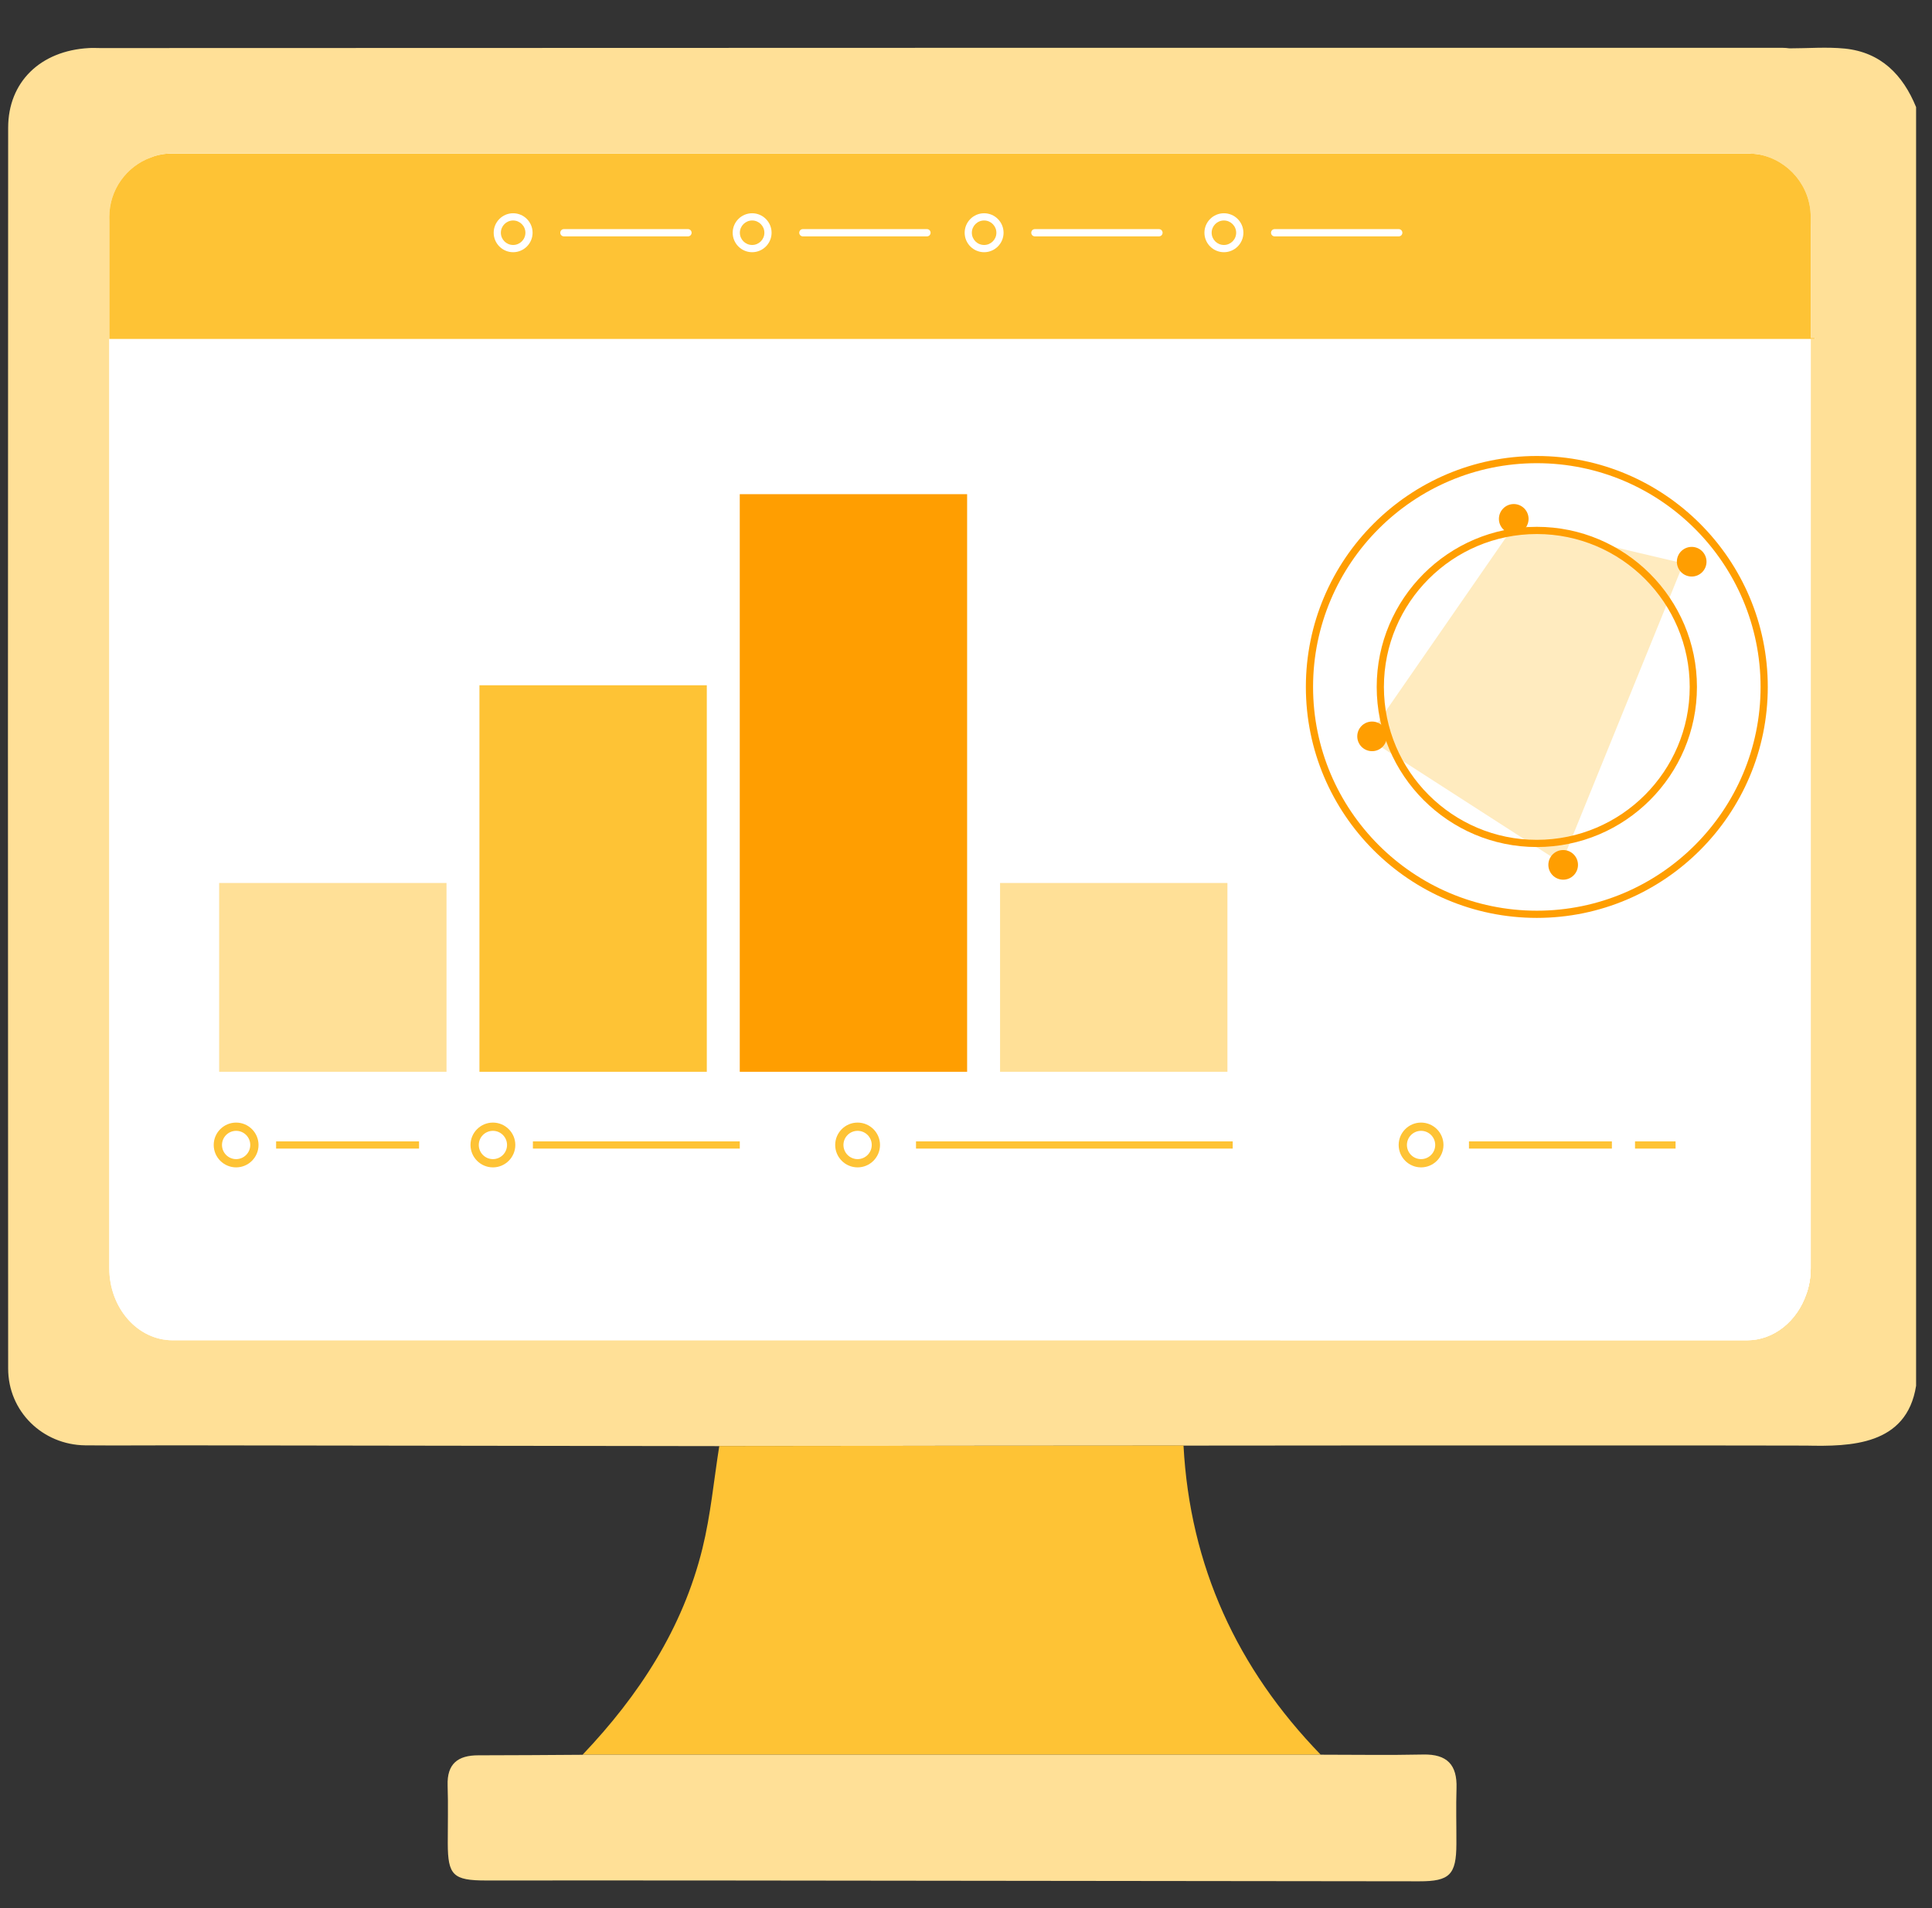 <?xml version="1.0" encoding="UTF-8"?> <svg xmlns="http://www.w3.org/2000/svg" width="81" height="80" viewBox="0 0 81 80" fill="none"><rect x="0" y="0" width="81" height="80" fill="#333333" stroke="none"/><g clip-path="url(#clip0_39_1044)"><path d="M80.333 4.491V58.1C79.939 60.608 77.578 60.649 75.727 60.609C75.438 60.602 58.324 60.598 50.054 60.609C43.572 60.609 37.079 60.619 30.597 60.631C22.861 60.62 15.136 60.609 7.4 60.598C6.125 60.598 4.848 60.609 3.572 60.598C1.774 60.575 0.342 59.166 0.342 57.379C0.33 40.031 0.33 22.693 0.342 5.356C0.342 3.436 1.696 2.126 3.726 2.015C3.882 2.004 4.037 2.015 4.204 2.015C27.712 2.004 51.209 2.004 74.717 2.004C74.828 2.004 74.928 2.015 75.028 2.027C75.805 2.027 76.581 1.961 77.348 2.037C78.858 2.193 79.779 3.137 80.333 4.491Z" fill="#FFE097"></path><path d="M30.157 60.627C36.645 60.62 43.131 60.614 49.619 60.606C49.89 65.658 51.866 69.952 55.371 73.567C45.057 73.567 34.742 73.567 24.428 73.567C26.787 71.082 28.624 68.279 29.45 64.92C29.796 63.516 29.928 62.059 30.156 60.626L30.157 60.627Z" fill="#FEC335"></path><path d="M24.428 73.568C34.742 73.568 45.057 73.568 55.371 73.568C56.803 73.568 58.236 73.592 59.667 73.561C60.667 73.539 61.097 73.989 61.065 74.972C61.04 75.753 61.063 76.534 61.06 77.316C61.055 78.599 60.779 78.878 59.505 78.876C49.588 78.865 39.669 78.852 29.751 78.842C26.627 78.838 23.503 78.842 20.378 78.842C18.997 78.842 18.775 78.624 18.773 77.28C18.771 76.472 18.794 75.664 18.767 74.858C18.736 73.946 19.198 73.593 20.055 73.594C21.512 73.595 22.97 73.58 24.427 73.572L24.428 73.568Z" fill="#FFE097"></path><path d="M75.915 9.47V53.171C75.915 53.555 75.851 53.918 75.734 54.249C75.349 55.381 74.378 56.193 73.246 56.193H7.24C5.767 56.193 4.582 54.837 4.582 53.171V9.47C4.582 8.146 5.318 7.014 6.365 6.608C6.557 6.534 6.76 6.48 6.963 6.448C7.059 6.448 7.144 6.438 7.24 6.438H73.246C73.31 6.438 73.363 6.438 73.417 6.448H73.523C73.609 6.459 73.684 6.47 73.769 6.48C74.858 6.736 75.701 7.74 75.872 8.989C75.894 9.085 75.904 9.171 75.904 9.267C75.915 9.331 75.915 9.406 75.915 9.47Z" fill="white"></path><path d="M75.915 9.47V53.171C75.915 53.555 75.851 53.918 75.734 54.249C75.349 55.381 74.378 56.193 73.246 56.193H7.24C5.767 56.193 4.582 54.837 4.582 53.171V9.096C4.582 7.964 5.297 6.982 6.311 6.608C6.514 6.523 6.738 6.47 6.963 6.448C7.059 6.448 7.144 6.438 7.24 6.438H73.246C73.31 6.438 73.363 6.438 73.417 6.448C74.634 6.587 75.638 7.633 75.872 8.989C75.894 9.085 75.904 9.171 75.904 9.267C75.915 9.331 75.915 9.406 75.915 9.47Z" fill="white"></path><path d="M75.915 14.168V9.096C75.915 7.815 74.997 6.726 73.769 6.48C73.684 6.47 73.609 6.459 73.523 6.448H73.417C73.363 6.438 73.31 6.438 73.246 6.438H7.24C7.144 6.438 7.059 6.448 6.963 6.448C6.738 6.47 6.514 6.523 6.311 6.608H73.15C74.57 6.608 75.734 7.943 75.734 9.587V54.249C75.851 53.918 75.915 53.555 75.915 53.171V14.21H76.086V14.168H75.915Z" fill="white"></path><path fill-rule="evenodd" clip-rule="evenodd" d="M76.086 14.168V14.21H75.915V53.171C75.915 53.555 75.851 53.918 75.734 54.249C75.349 55.381 74.378 56.193 73.246 56.193H53.675V14.168H76.086Z" fill="white"></path><path fill-rule="evenodd" clip-rule="evenodd" d="M76.086 14.168V14.21H4.582V9.096C4.582 7.964 5.297 6.982 6.311 6.608C6.514 6.523 6.738 6.47 6.963 6.448C7.059 6.448 7.144 6.438 7.24 6.438H73.246C73.31 6.438 73.363 6.438 73.417 6.448H73.523C73.609 6.459 73.684 6.47 73.769 6.48C74.997 6.726 75.915 7.815 75.915 9.096V14.168H76.086Z" fill="#FEC335"></path><path d="M28.845 9.91H23.64C23.557 9.91 23.49 9.842 23.49 9.758C23.49 9.674 23.557 9.606 23.64 9.606H28.845C28.928 9.606 28.996 9.674 28.996 9.758C28.996 9.842 28.928 9.91 28.845 9.91Z" fill="white"></path><path d="M38.865 9.91H33.66C33.576 9.91 33.509 9.842 33.509 9.758C33.509 9.674 33.576 9.606 33.66 9.606H38.865C38.948 9.606 39.015 9.674 39.015 9.758C39.015 9.842 38.948 9.91 38.865 9.91Z" fill="white"></path><path d="M48.59 9.91H43.386C43.303 9.91 43.236 9.842 43.236 9.758C43.236 9.674 43.303 9.606 43.386 9.606H48.59C48.674 9.606 48.742 9.674 48.742 9.758C48.742 9.842 48.675 9.91 48.59 9.91Z" fill="white"></path><path d="M58.644 9.91H53.44C53.357 9.91 53.288 9.842 53.288 9.758C53.288 9.674 53.355 9.606 53.44 9.606H58.644C58.727 9.606 58.795 9.674 58.795 9.758C58.795 9.842 58.728 9.91 58.644 9.91Z" fill="white"></path><path d="M21.513 10.574C21.064 10.574 20.698 10.207 20.698 9.758C20.698 9.308 21.064 8.941 21.513 8.941C21.963 8.941 22.329 9.308 22.329 9.758C22.329 10.207 21.963 10.574 21.513 10.574ZM21.513 9.244C21.229 9.244 20.999 9.475 20.999 9.758C20.999 10.041 21.229 10.271 21.513 10.271C21.797 10.271 22.028 10.041 22.028 9.758C22.028 9.475 21.797 9.244 21.513 9.244Z" fill="white"></path><path d="M31.534 10.574C31.084 10.574 30.718 10.207 30.718 9.758C30.718 9.308 31.084 8.941 31.534 8.941C31.983 8.941 32.349 9.308 32.349 9.758C32.349 10.207 31.983 10.574 31.534 10.574ZM31.534 9.244C31.25 9.244 31.019 9.475 31.019 9.758C31.019 10.041 31.25 10.271 31.534 10.271C31.818 10.271 32.047 10.041 32.047 9.758C32.047 9.475 31.817 9.244 31.534 9.244Z" fill="white"></path><path d="M41.26 10.574C40.81 10.574 40.444 10.207 40.444 9.758C40.444 9.308 40.81 8.941 41.26 8.941C41.709 8.941 42.075 9.308 42.075 9.758C42.075 10.207 41.709 10.574 41.26 10.574ZM41.26 9.244C40.975 9.244 40.745 9.475 40.745 9.758C40.745 10.041 40.975 10.271 41.26 10.271C41.544 10.271 41.774 10.041 41.774 9.758C41.774 9.475 41.544 9.244 41.26 9.244Z" fill="white"></path><path d="M51.313 10.574C50.864 10.574 50.496 10.207 50.496 9.758C50.496 9.308 50.864 8.941 51.313 8.941C51.763 8.941 52.13 9.308 52.13 9.758C52.13 10.207 51.763 10.574 51.313 10.574ZM51.313 9.244C51.029 9.244 50.799 9.475 50.799 9.758C50.799 10.041 51.03 10.271 51.313 10.271C51.596 10.271 51.827 10.041 51.827 9.758C51.827 9.475 51.596 9.244 51.313 9.244Z" fill="white"></path><path d="M17.569 47.854H11.576V48.156H17.569V47.854Z" fill="#FEC335"></path><path d="M31.016 47.854H22.342V48.156H31.016V47.854Z" fill="#FEC335"></path><path d="M51.682 47.854H38.404V48.156H51.682V47.854Z" fill="#FEC335"></path><path d="M67.579 47.854H61.587V48.156H67.579V47.854Z" fill="#FEC335"></path><path d="M70.249 47.854H68.549V48.156H70.249V47.854Z" fill="#FEC335"></path><path d="M9.9 48.944C9.382 48.944 8.96 48.522 8.96 48.004C8.96 47.487 9.382 47.066 9.9 47.066C10.418 47.066 10.839 47.488 10.839 48.004C10.839 48.521 10.418 48.944 9.9 48.944ZM9.9 47.412C9.573 47.412 9.307 47.678 9.307 48.004C9.307 48.331 9.573 48.598 9.9 48.598C10.227 48.598 10.492 48.332 10.492 48.004C10.492 47.677 10.227 47.412 9.9 47.412Z" fill="#FEC335"></path><path d="M20.666 48.944C20.148 48.944 19.726 48.522 19.726 48.004C19.726 47.487 20.148 47.066 20.666 47.066C21.183 47.066 21.605 47.488 21.605 48.004C21.605 48.521 21.183 48.944 20.666 48.944ZM20.666 47.412C20.339 47.412 20.073 47.678 20.073 48.004C20.073 48.331 20.339 48.598 20.666 48.598C20.992 48.598 21.258 48.332 21.258 48.004C21.258 47.677 20.992 47.412 20.666 47.412Z" fill="#FEC335"></path><path d="M35.955 48.944C35.437 48.944 35.016 48.522 35.016 48.004C35.016 47.487 35.437 47.066 35.955 47.066C36.473 47.066 36.895 47.488 36.895 48.004C36.895 48.521 36.473 48.944 35.955 48.944ZM35.955 47.412C35.628 47.412 35.362 47.678 35.362 48.004C35.362 48.331 35.628 48.598 35.955 48.598C36.282 48.598 36.548 48.332 36.548 48.004C36.548 47.677 36.282 47.412 35.955 47.412Z" fill="#FEC335"></path><path d="M59.579 48.944C59.061 48.944 58.64 48.522 58.64 48.004C58.64 47.487 59.061 47.066 59.579 47.066C60.097 47.066 60.518 47.488 60.518 48.004C60.518 48.521 60.096 48.944 59.579 48.944ZM59.579 47.412C59.251 47.412 58.986 47.678 58.986 48.004C58.986 48.331 59.251 48.598 59.579 48.598C59.907 48.598 60.172 48.332 60.172 48.004C60.172 47.677 59.906 47.412 59.579 47.412Z" fill="#FEC335"></path><path d="M18.72 37.02H9.188V44.936H18.72V37.02Z" fill="#FFE097"></path><path d="M51.46 37.02H41.928V44.936H51.46V37.02Z" fill="#FFE097"></path><path d="M29.633 28.731H20.101V44.936H29.633V28.731Z" fill="#FEC335"></path><path d="M40.547 20.719H31.015V44.936H40.547V20.719Z" fill="#FF9E01"></path><path d="M65.469 36.191L57.318 30.942L63.534 21.962L70.58 23.62L65.469 36.191Z" fill="#FFEBBF"></path><path d="M63.465 22.376C63.808 22.376 64.086 22.098 64.086 21.755C64.086 21.412 63.808 21.133 63.465 21.133C63.121 21.133 62.843 21.412 62.843 21.755C62.843 22.098 63.121 22.376 63.465 22.376Z" fill="#FF9E01"></path><path d="M70.925 24.172C71.268 24.172 71.546 23.894 71.546 23.551C71.546 23.207 71.268 22.929 70.925 22.929C70.581 22.929 70.303 23.207 70.303 23.551C70.303 23.894 70.581 24.172 70.925 24.172Z" fill="#FF9E01"></path><path d="M65.537 36.882C65.88 36.882 66.158 36.604 66.158 36.261C66.158 35.917 65.88 35.639 65.537 35.639C65.194 35.639 64.916 35.917 64.916 36.261C64.916 36.604 65.194 36.882 65.537 36.882Z" fill="#FF9E01"></path><path d="M57.525 31.494C57.868 31.494 58.146 31.216 58.146 30.873C58.146 30.53 57.868 30.252 57.525 30.252C57.182 30.252 56.904 30.53 56.904 30.873C56.904 31.216 57.182 31.494 57.525 31.494Z" fill="#FF9E01"></path><path d="M64.432 35.513C60.73 35.513 57.719 32.502 57.719 28.801C57.719 25.099 60.73 22.088 64.432 22.088C68.134 22.088 71.145 25.099 71.145 28.801C71.145 32.502 68.134 35.513 64.432 35.513ZM64.432 22.39C60.897 22.39 58.021 25.265 58.021 28.801C58.021 32.336 60.897 35.211 64.432 35.211C67.967 35.211 70.842 32.336 70.842 28.801C70.842 25.265 67.967 22.39 64.432 22.39Z" fill="#FF9E01"></path><path d="M64.432 38.484C59.092 38.484 54.749 34.14 54.749 28.801C54.749 23.461 59.092 19.118 64.432 19.118C69.772 19.118 74.115 23.461 74.115 28.801C74.115 34.14 69.772 38.484 64.432 38.484ZM64.432 19.42C59.259 19.42 55.051 23.628 55.051 28.801C55.051 33.974 59.259 38.182 64.432 38.182C69.605 38.182 73.813 33.974 73.813 28.801C73.813 23.628 69.605 19.42 64.432 19.42Z" fill="#FF9E01"></path></g><defs><clipPath id="clip0_39_1044"><rect width="80" height="76.875" fill="white" transform="translate(0.333 2)"></rect></clipPath></defs></svg> 